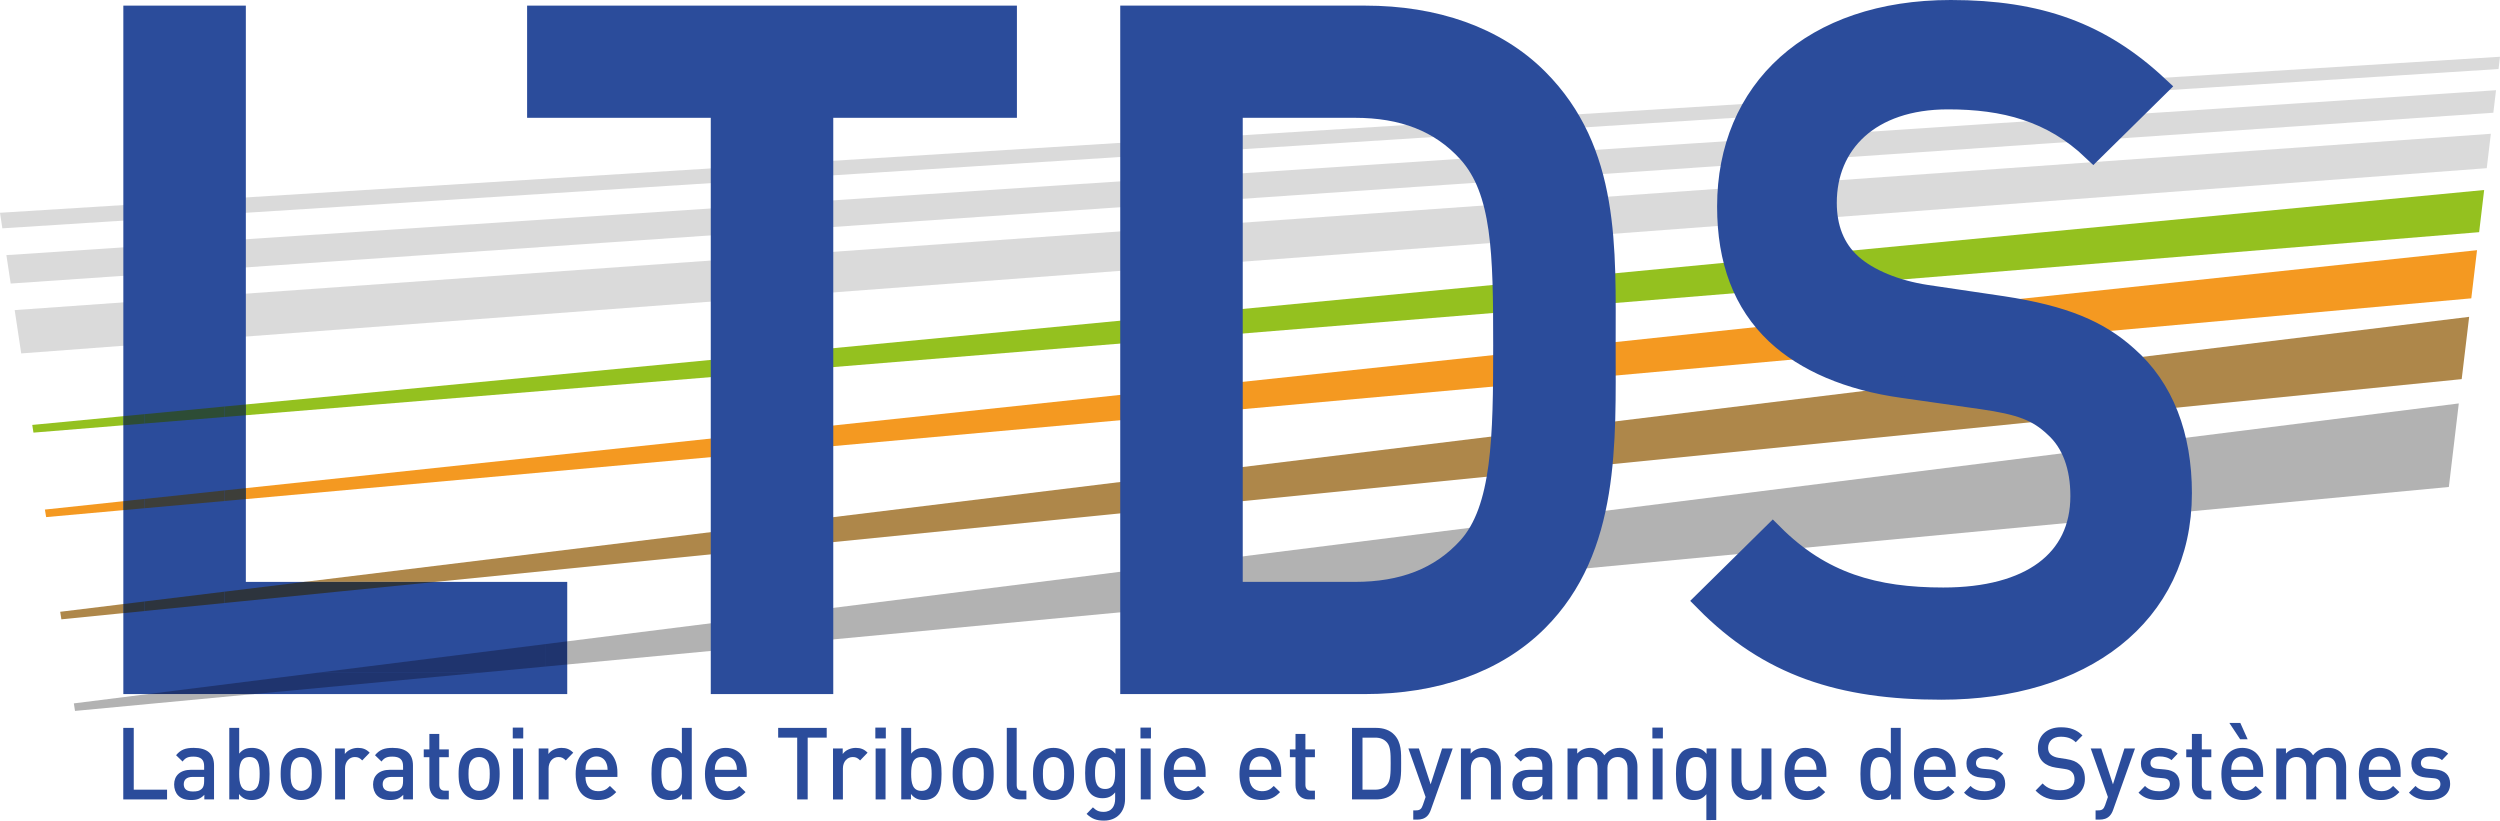 <?xml version="1.0" encoding="utf-8"?>
<!-- Generator: Adobe Illustrator 15.1.0, SVG Export Plug-In . SVG Version: 6.00 Build 0)  -->
<!DOCTYPE svg PUBLIC "-//W3C//DTD SVG 1.1//EN" "http://www.w3.org/Graphics/SVG/1.1/DTD/svg11.dtd">
<svg version="1.1" id="Layer_1" xmlns="http://www.w3.org/2000/svg" xmlns:xlink="http://www.w3.org/1999/xlink" x="0px" y="0px"
	 width="293.485px" height="96.336px" viewBox="0 0 293.485 96.336" enable-background="new 0 0 293.485 96.336"
	 xml:space="preserve">
<g>
	<defs>
		<polyline id="SVGID_1_" points="9.524,88.109 0,24.978 293.485,6.662 287.481,57.168 9.524,88.109 		"/>
	</defs>
	<clipPath id="SVGID_2_">
		<use xlink:href="#SVGID_1_"  overflow="visible"/>
	</clipPath>
	<polyline clip-path="url(#SVGID_2_)" fill="#DADADA" points="292.41,15.705 1.724,36.404 2.491,41.489 291.931,19.743 
		292.41,15.705 	"/>
	<polyline clip-path="url(#SVGID_2_)" fill="#DADADA" points="293.019,10.59 0.75,29.948 1.253,33.287 292.704,13.234 
		293.019,10.59 	"/>
	<polyline clip-path="url(#SVGID_2_)" fill="#DADADA" points="293.485,6.662 0,24.978 0.275,26.804 293.315,8.104 293.485,6.662 	
		"/>
</g>
<g>
	<defs>
		<rect id="SVGID_3_" width="293.485" height="96.336"/>
	</defs>
	<clipPath id="SVGID_4_">
		<use xlink:href="#SVGID_3_"  overflow="visible"/>
	</clipPath>
	<polyline clip-path="url(#SVGID_4_)" fill="#2B4C9B" points="15.729,80.23 15.729,1.91 27.61,1.91 27.61,69.561 65.34,69.561 
		65.34,80.23 15.729,80.23 	"/>
	<polyline clip-path="url(#SVGID_4_)" fill="#2B4C9B" points="15.729,80.23 16.979,80.23 16.979,3.16 26.36,3.16 26.36,70.811 
		64.09,70.811 64.09,78.98 15.729,78.98 15.729,80.23 16.979,80.23 15.729,80.23 15.729,81.48 66.59,81.48 66.59,68.311 
		28.86,68.311 28.86,0.66 14.479,0.66 14.479,81.48 15.729,81.48 15.729,80.23 	"/>
	<path clip-path="url(#SVGID_4_)" fill="#AE874A" d="M51.122,68.311H35.729l254.135-31.116l-0.876,7.313L51.122,68.311
		 M7.206,72.705l-0.139-0.886l7.412-0.907v1.065L7.206,72.705"/>
	<polyline clip-path="url(#SVGID_4_)" fill="#2D343D" points="16.979,71.728 16.979,70.606 26.36,69.458 26.36,70.788 
		16.979,71.728 	"/>
	<path clip-path="url(#SVGID_4_)" fill="#2D343D" d="M26.36,70.788v-1.33l9.37-1.147h15.392L26.36,70.788 M14.479,71.978v-1.065
		l2.5-0.306v1.121L14.479,71.978"/>
	<path clip-path="url(#SVGID_4_)" fill="#B2B2B2" d="M66.59,78.007v-2.719L288.648,47.36l-1.167,9.808L66.59,78.007 M8.807,83.458
		l-0.139-0.885l8.687-1.093h12.417L8.807,83.458"/>
	<polyline clip-path="url(#SVGID_4_)" fill="#1F346E" points="56.271,78.98 37.233,78.98 64.09,75.603 64.09,78.243 56.271,78.98 	
		"/>
	<path clip-path="url(#SVGID_4_)" fill="#1F346E" d="M64.09,78.243v-2.641l2.5-0.314v2.719L64.09,78.243 M29.771,81.48H17.355
		l19.878-2.5h19.038L29.771,81.48"/>
	<path clip-path="url(#SVGID_4_)" fill="#94C11F" d="M28.86,48.745V47.48l262.765-25.176l-0.589,4.952L28.86,48.745 M3.927,50.788
		l-0.141-0.905l10.693-1.025v1.066L3.927,50.788"/>
	<polyline clip-path="url(#SVGID_4_)" fill="#2D4C35" points="16.979,49.719 16.979,48.618 26.36,47.72 26.36,48.95 16.979,49.719 	
		"/>
	<path clip-path="url(#SVGID_4_)" fill="#2D4C35" d="M26.36,48.95v-1.23l2.5-0.239v1.265L26.36,48.95 M14.479,49.924v-1.066
		l2.5-0.239v1.101L14.479,49.924"/>
	<path clip-path="url(#SVGID_4_)" fill="#F49921" d="M28.86,58.59v-1.286L290.788,29.37l-0.673,5.653L28.86,58.59 M5.417,60.705
		l-0.147-0.886l9.209-0.981v1.05L5.417,60.705"/>
	<polyline clip-path="url(#SVGID_4_)" fill="#3D3E39" points="16.979,59.662 16.979,58.571 26.36,57.57 26.36,58.815 16.979,59.662 
			"/>
	<path clip-path="url(#SVGID_4_)" fill="#3D3E39" d="M26.36,58.815V57.57l2.5-0.267v1.286L26.36,58.815 M14.479,59.888v-1.05
		l2.5-0.267v1.091L14.479,59.888"/>
	<polyline clip-path="url(#SVGID_4_)" fill="#2B4C9B" points="96.57,12.58 96.57,80.23 84.69,80.23 84.69,12.58 63.129,12.58 
		63.129,1.91 118.13,1.91 118.13,12.58 96.57,12.58 	"/>
	<polygon clip-path="url(#SVGID_4_)" fill="none" stroke="#2B4C9B" stroke-width="2.5" points="96.57,12.58 96.57,80.23 
		84.69,80.23 84.69,12.58 63.129,12.58 63.129,1.91 118.13,1.91 118.13,12.58 	"/>
	<path clip-path="url(#SVGID_4_)" fill="#2B4C9B" d="M180.499,72.86c-4.949,4.95-12.101,7.37-20.24,7.37h-27.5V1.91h27.5
		c8.14,0,15.292,2.42,20.24,7.37c8.471,8.47,7.92,19.91,7.92,31.24S188.97,64.391,180.499,72.86 M172.358,17.86
		c-3.299-3.63-7.699-5.28-13.308-5.28H144.64v56.98h14.411c5.609,0,10.009-1.65,13.308-5.28c4.072-4.51,4.182-12.979,4.182-23.76
		S176.43,22.37,172.358,17.86z"/>
	<path clip-path="url(#SVGID_4_)" fill="none" stroke="#2B4C9B" stroke-width="2.5" d="M180.499,72.86
		c-4.949,4.95-12.101,7.37-20.24,7.37h-27.5V1.91h27.5c8.14,0,15.292,2.42,20.24,7.37c8.471,8.47,7.92,19.91,7.92,31.24
		S188.97,64.391,180.499,72.86z M172.358,17.86c-3.299-3.63-7.699-5.28-13.308-5.28H144.64v56.98h14.411
		c5.609,0,10.009-1.65,13.308-5.28c4.072-4.51,4.182-12.979,4.182-23.76S176.43,22.37,172.358,17.86z"/>
	<path clip-path="url(#SVGID_4_)" fill="#2B4C9B" d="M227.908,80.891c-11.77,0-20.239-2.75-27.72-10.34l7.92-7.811
		c5.719,5.72,11.992,7.48,20.021,7.48c10.23,0,16.17-4.4,16.17-11.99c0-3.41-0.99-6.271-3.081-8.141
		c-1.981-1.869-3.958-2.64-8.58-3.3l-9.241-1.319c-6.378-0.881-11.438-3.08-14.849-6.271c-3.85-3.63-5.72-8.58-5.72-14.96
		c0-13.641,9.9-22.99,26.182-22.99c10.339,0,17.599,2.64,24.308,8.91l-7.59,7.479c-4.839-4.619-10.45-6.05-17.048-6.05
		c-9.241,0-14.302,5.28-14.302,12.21c0,2.86,0.88,5.391,2.971,7.261c1.979,1.76,5.17,3.08,8.798,3.63l8.912,1.319
		c7.259,1.101,11.329,2.86,14.629,5.83c4.29,3.74,6.379,9.351,6.379,16.061C256.067,72.311,244.298,80.891,227.908,80.891"/>
	<path clip-path="url(#SVGID_4_)" fill="none" stroke="#2B4C9B" stroke-width="2.5" d="M227.908,80.891
		c-11.77,0-20.239-2.75-27.72-10.34l7.92-7.811c5.719,5.72,11.992,7.48,20.021,7.48c10.23,0,16.17-4.4,16.17-11.99
		c0-3.41-0.99-6.271-3.081-8.141c-1.981-1.869-3.958-2.64-8.58-3.3l-9.241-1.319c-6.378-0.881-11.438-3.08-14.849-6.271
		c-3.85-3.63-5.72-8.58-5.72-14.96c0-13.641,9.9-22.99,26.182-22.99c10.339,0,17.599,2.64,24.308,8.91l-7.59,7.479
		c-4.839-4.619-10.45-6.05-17.048-6.05c-9.241,0-14.302,5.28-14.302,12.21c0,2.86,0.88,5.391,2.971,7.261
		c1.979,1.76,5.17,3.08,8.798,3.63l8.912,1.319c7.259,1.101,11.329,2.86,14.629,5.83c4.29,3.74,6.379,9.351,6.379,16.061
		C256.067,72.311,244.298,80.891,227.908,80.891z"/>
	<polyline clip-path="url(#SVGID_4_)" fill="#2B4C9B" points="14.471,93.848 14.471,85.449 15.702,85.449 15.702,92.703 
		19.612,92.703 19.612,93.848 14.471,93.848 	"/>
	<path clip-path="url(#SVGID_4_)" fill="#2B4C9B" d="M23.988,93.848v-0.543c-0.422,0.437-0.821,0.613-1.539,0.613
		c-0.718,0-1.196-0.177-1.549-0.543c-0.297-0.318-0.457-0.778-0.457-1.285c0-1.003,0.672-1.722,1.995-1.722h1.527v-0.426
		c0-0.755-0.365-1.12-1.265-1.12c-0.638,0-0.946,0.153-1.265,0.578l-0.764-0.743c0.547-0.661,1.117-0.861,2.074-0.861
		c1.584,0,2.382,0.696,2.382,2.053v3.999H23.988 M23.965,91.205h-1.356c-0.684,0-1.037,0.318-1.037,0.861s0.331,0.849,1.06,0.849
		c0.444,0,0.775-0.035,1.083-0.342c0.171-0.177,0.251-0.46,0.251-0.885V91.205z"/>
	<path clip-path="url(#SVGID_4_)" fill="#2B4C9B" d="M30.997,93.387c-0.319,0.33-0.832,0.531-1.414,0.531
		c-0.626,0-1.094-0.165-1.527-0.708v0.638h-1.14v-8.398h1.163v3.02c0.422-0.52,0.9-0.673,1.517-0.673c0.581,0,1.082,0.2,1.401,0.531
		c0.581,0.602,0.65,1.615,0.65,2.524C31.647,91.759,31.578,92.785,30.997,93.387 M29.287,88.87c-1.048,0-1.208,0.919-1.208,1.981
		c0,1.062,0.16,1.993,1.208,1.993c1.049,0,1.197-0.932,1.197-1.993C30.484,89.789,30.336,88.87,29.287,88.87z"/>
	<path clip-path="url(#SVGID_4_)" fill="#2B4C9B" d="M37.083,93.21c-0.376,0.401-0.946,0.708-1.732,0.708s-1.345-0.307-1.721-0.708
		c-0.547-0.589-0.684-1.344-0.684-2.358c0-1.003,0.137-1.758,0.684-2.348c0.376-0.401,0.935-0.708,1.721-0.708
		s1.356,0.307,1.732,0.708c0.547,0.59,0.684,1.345,0.684,2.348C37.767,91.866,37.63,92.621,37.083,93.21 M36.206,89.212
		c-0.217-0.224-0.513-0.342-0.855-0.342s-0.627,0.118-0.843,0.342c-0.354,0.365-0.399,0.991-0.399,1.64s0.045,1.273,0.399,1.64
		c0.216,0.224,0.501,0.354,0.843,0.354s0.638-0.13,0.855-0.354c0.354-0.366,0.399-0.991,0.399-1.64S36.559,89.577,36.206,89.212z"/>
	<path clip-path="url(#SVGID_4_)" fill="#2B4C9B" d="M42.52,89.271c-0.262-0.271-0.467-0.4-0.866-0.4
		c-0.627,0-1.151,0.519-1.151,1.345v3.633h-1.163v-5.98h1.14v0.648c0.297-0.424,0.889-0.72,1.539-0.72
		c0.558,0,0.98,0.153,1.379,0.566L42.52,89.271"/>
	<path clip-path="url(#SVGID_4_)" fill="#2B4C9B" d="M47.34,93.848v-0.543c-0.422,0.437-0.821,0.613-1.539,0.613
		c-0.718,0-1.197-0.177-1.55-0.543c-0.296-0.318-0.456-0.778-0.456-1.285c0-1.003,0.672-1.722,1.995-1.722h1.527v-0.426
		c0-0.755-0.365-1.12-1.265-1.12c-0.638,0-0.946,0.153-1.265,0.578l-0.764-0.743c0.547-0.661,1.117-0.861,2.074-0.861
		c1.584,0,2.382,0.696,2.382,2.053v3.999H47.34 M47.317,91.205h-1.356c-0.684,0-1.037,0.318-1.037,0.861s0.331,0.849,1.06,0.849
		c0.444,0,0.775-0.035,1.083-0.342c0.171-0.177,0.251-0.46,0.251-0.885V91.205z"/>
	<path clip-path="url(#SVGID_4_)" fill="#2B4C9B" d="M51.99,93.848c-1.083,0-1.584-0.803-1.584-1.663v-3.291h-0.661v-0.921h0.661
		v-1.816h1.163v1.816h1.117v0.921h-1.117v3.231c0,0.437,0.205,0.695,0.638,0.695h0.479v1.027H51.99"/>
	<path clip-path="url(#SVGID_4_)" fill="#2B4C9B" d="M57.973,93.21c-0.376,0.401-0.946,0.708-1.732,0.708s-1.344-0.307-1.721-0.708
		c-0.547-0.589-0.684-1.344-0.684-2.358c0-1.003,0.137-1.758,0.684-2.348c0.377-0.401,0.935-0.708,1.721-0.708
		s1.356,0.307,1.732,0.708c0.547,0.59,0.685,1.345,0.685,2.348C58.657,91.866,58.52,92.621,57.973,93.21 M57.095,89.212
		c-0.217-0.224-0.513-0.342-0.855-0.342s-0.627,0.118-0.843,0.342c-0.354,0.365-0.399,0.991-0.399,1.64s0.045,1.273,0.399,1.64
		c0.216,0.224,0.501,0.354,0.843,0.354s0.638-0.13,0.855-0.354c0.354-0.366,0.399-0.991,0.399-1.64S57.449,89.577,57.095,89.212z"/>
	<path clip-path="url(#SVGID_4_)" fill="#2B4C9B" d="M60.195,86.688v-1.273h1.231v1.273H60.195 M60.229,93.848v-5.98h1.163v5.98
		H60.229z"/>
	<path clip-path="url(#SVGID_4_)" fill="#2B4C9B" d="M66.418,89.271c-0.262-0.271-0.467-0.4-0.866-0.4
		c-0.627,0-1.151,0.519-1.151,1.345v3.633h-1.163v-5.98h1.14v0.648c0.296-0.424,0.889-0.72,1.539-0.72
		c0.558,0,0.98,0.153,1.379,0.566L66.418,89.271"/>
	<path clip-path="url(#SVGID_4_)" fill="#2B4C9B" d="M68.729,91.205c0,1.026,0.524,1.675,1.47,1.675c0.65,0,0.992-0.188,1.402-0.613
		l0.741,0.72c-0.593,0.613-1.151,0.932-2.166,0.932c-1.447,0-2.598-0.791-2.598-3.066c0-1.935,0.968-3.056,2.45-3.056
		c1.55,0,2.451,1.18,2.451,2.879v0.53H68.729 M71.167,89.554c-0.182-0.448-0.593-0.755-1.14-0.755c-0.547,0-0.969,0.307-1.151,0.755
		c-0.114,0.271-0.137,0.448-0.148,0.814h2.599C71.316,90.002,71.282,89.825,71.167,89.554z"/>
	<path clip-path="url(#SVGID_4_)" fill="#2B4C9B" d="M80.069,93.848V93.21c-0.433,0.543-0.9,0.708-1.527,0.708
		c-0.582,0-1.094-0.201-1.414-0.531c-0.581-0.602-0.649-1.628-0.649-2.535c0-0.909,0.068-1.923,0.649-2.524
		c0.319-0.331,0.821-0.531,1.402-0.531c0.616,0,1.094,0.153,1.516,0.673v-3.02h1.163v8.398H80.069 M78.849,88.87
		c-1.049,0-1.208,0.919-1.208,1.981c0,1.062,0.159,1.993,1.208,1.993s1.197-0.932,1.197-1.993
		C80.046,89.789,79.898,88.87,78.849,88.87z"/>
	<path clip-path="url(#SVGID_4_)" fill="#2B4C9B" d="M83.91,91.205c0,1.026,0.524,1.675,1.47,1.675c0.65,0,0.992-0.188,1.402-0.613
		l0.741,0.72c-0.593,0.613-1.151,0.932-2.166,0.932c-1.447,0-2.599-0.791-2.599-3.066c0-1.935,0.969-3.056,2.451-3.056
		c1.55,0,2.451,1.18,2.451,2.879v0.53H83.91 M86.349,89.554c-0.182-0.448-0.593-0.755-1.14-0.755s-0.969,0.307-1.151,0.755
		c-0.114,0.271-0.137,0.448-0.148,0.814h2.599C86.497,90.002,86.463,89.825,86.349,89.554z"/>
	<polyline clip-path="url(#SVGID_4_)" fill="#2B4C9B" points="94.817,86.594 94.817,93.848 93.586,93.848 93.586,86.594 
		91.352,86.594 91.352,85.449 97.051,85.449 97.051,86.594 94.817,86.594 	"/>
	<path clip-path="url(#SVGID_4_)" fill="#2B4C9B" d="M100.97,89.271c-0.262-0.271-0.468-0.4-0.866-0.4
		c-0.627,0-1.152,0.519-1.152,1.345v3.633H97.79v-5.98h1.14v0.648c0.296-0.424,0.889-0.72,1.539-0.72
		c0.558,0,0.979,0.153,1.379,0.566L100.97,89.271"/>
	<path clip-path="url(#SVGID_4_)" fill="#2B4C9B" d="M102.759,86.688v-1.273h1.231v1.273H102.759 M102.793,93.848v-5.98h1.163v5.98
		H102.793z"/>
	<path clip-path="url(#SVGID_4_)" fill="#2B4C9B" d="M109.882,93.387c-0.319,0.33-0.832,0.531-1.413,0.531
		c-0.627,0-1.094-0.165-1.528-0.708v0.638h-1.139v-8.398h1.162v3.02c0.422-0.52,0.901-0.673,1.516-0.673
		c0.582,0,1.083,0.2,1.402,0.531c0.581,0.602,0.65,1.615,0.65,2.524C110.532,91.759,110.463,92.785,109.882,93.387 M108.172,88.87
		c-1.048,0-1.208,0.919-1.208,1.981c0,1.062,0.16,1.993,1.208,1.993c1.049,0,1.197-0.932,1.197-1.993
		C109.369,89.789,109.221,88.87,108.172,88.87z"/>
	<path clip-path="url(#SVGID_4_)" fill="#2B4C9B" d="M115.968,93.21c-0.376,0.401-0.946,0.708-1.732,0.708
		c-0.787,0-1.345-0.307-1.721-0.708c-0.547-0.589-0.684-1.344-0.684-2.358c0-1.003,0.137-1.758,0.684-2.348
		c0.376-0.401,0.934-0.708,1.721-0.708c0.786,0,1.356,0.307,1.732,0.708c0.548,0.59,0.685,1.345,0.685,2.348
		C116.652,91.866,116.516,92.621,115.968,93.21 M115.091,89.212c-0.217-0.224-0.513-0.342-0.855-0.342
		c-0.342,0-0.627,0.118-0.843,0.342c-0.354,0.365-0.399,0.991-0.399,1.64s0.045,1.273,0.399,1.64
		c0.216,0.224,0.501,0.354,0.843,0.354c0.342,0,0.638-0.13,0.855-0.354c0.354-0.366,0.399-0.991,0.399-1.64
		S115.444,89.577,115.091,89.212z"/>
	<path clip-path="url(#SVGID_4_)" fill="#2B4C9B" d="M119.775,93.848c-1.105,0-1.585-0.768-1.585-1.651v-6.747h1.163v6.676
		c0,0.46,0.16,0.695,0.627,0.695h0.513v1.027H119.775"/>
	<path clip-path="url(#SVGID_4_)" fill="#2B4C9B" d="M125.405,93.21c-0.375,0.401-0.946,0.708-1.733,0.708
		c-0.786,0-1.344-0.307-1.721-0.708c-0.547-0.589-0.683-1.344-0.683-2.358c0-1.003,0.135-1.758,0.683-2.348
		c0.377-0.401,0.935-0.708,1.721-0.708c0.787,0,1.357,0.307,1.733,0.708c0.547,0.59,0.684,1.345,0.684,2.348
		C126.089,91.866,125.952,92.621,125.405,93.21 M124.528,89.212c-0.216-0.224-0.514-0.342-0.856-0.342
		c-0.341,0-0.626,0.118-0.843,0.342c-0.353,0.365-0.398,0.991-0.398,1.64s0.045,1.273,0.398,1.64
		c0.217,0.224,0.502,0.354,0.843,0.354c0.342,0,0.64-0.13,0.856-0.354c0.354-0.366,0.398-0.991,0.398-1.64
		S124.882,89.577,124.528,89.212z"/>
	<path clip-path="url(#SVGID_4_)" fill="#2B4C9B" d="M129.599,96.336c-0.877,0-1.436-0.212-2.04-0.79l0.741-0.768
		c0.365,0.354,0.684,0.531,1.254,0.531c0.979,0,1.357-0.72,1.357-1.521v-0.767c-0.422,0.519-0.901,0.684-1.493,0.684
		c-0.582,0-1.062-0.2-1.38-0.53c-0.559-0.578-0.649-1.416-0.649-2.43c0-1.015,0.09-1.852,0.649-2.43
		c0.318-0.331,0.81-0.52,1.391-0.52c0.616,0,1.083,0.165,1.516,0.708v-0.637h1.128v5.945
		C132.072,95.274,131.138,96.336,129.599,96.336 M129.735,88.87c-1.048,0-1.186,0.931-1.186,1.875c0,0.943,0.137,1.876,1.186,1.876
		c1.049,0,1.175-0.933,1.175-1.876C130.91,89.801,130.784,88.87,129.735,88.87z"/>
	<path clip-path="url(#SVGID_4_)" fill="#2B4C9B" d="M133.884,86.688v-1.273h1.231v1.273H133.884 M133.917,93.848v-5.98h1.164v5.98
		H133.917z"/>
	<path clip-path="url(#SVGID_4_)" fill="#2B4C9B" d="M137.782,91.205c0,1.026,0.524,1.675,1.47,1.675
		c0.65,0,0.993-0.188,1.403-0.613l0.741,0.72c-0.593,0.613-1.151,0.932-2.166,0.932c-1.447,0-2.6-0.791-2.6-3.066
		c0-1.935,0.97-3.056,2.452-3.056c1.551,0,2.451,1.18,2.451,2.879v0.53H137.782 M140.221,89.554
		c-0.183-0.448-0.593-0.755-1.14-0.755c-0.547,0-0.969,0.307-1.151,0.755c-0.115,0.271-0.138,0.448-0.148,0.814h2.598
		C140.369,90.002,140.335,89.825,140.221,89.554z"/>
	<path clip-path="url(#SVGID_4_)" fill="#2B4C9B" d="M146.66,91.205c0,1.026,0.524,1.675,1.47,1.675
		c0.649,0,0.991-0.188,1.402-0.613l0.74,0.72c-0.592,0.613-1.151,0.932-2.165,0.932c-1.447,0-2.599-0.791-2.599-3.066
		c0-1.935,0.97-3.056,2.452-3.056c1.55,0,2.45,1.18,2.45,2.879v0.53H146.66 M149.099,89.554c-0.181-0.448-0.591-0.755-1.139-0.755
		c-0.548,0-0.968,0.307-1.152,0.755c-0.114,0.271-0.137,0.448-0.148,0.814h2.598C149.248,90.002,149.214,89.825,149.099,89.554z"/>
	<path clip-path="url(#SVGID_4_)" fill="#2B4C9B" d="M153.668,93.848c-1.081,0-1.583-0.803-1.583-1.663v-3.291h-0.661v-0.921h0.661
		v-1.816h1.162v1.816h1.117v0.921h-1.117v3.231c0,0.437,0.205,0.695,0.639,0.695h0.479v1.027H153.668"/>
	<path clip-path="url(#SVGID_4_)" fill="#2B4C9B" d="M163.666,93.057c-0.514,0.531-1.254,0.791-2.099,0.791h-2.849v-8.398h2.849
		c0.845,0,1.585,0.259,2.099,0.79c0.877,0.908,0.82,2.136,0.82,3.35C164.485,90.805,164.543,92.149,163.666,93.057 M162.821,87.159
		c-0.342-0.389-0.797-0.565-1.379-0.565h-1.493v6.109h1.493c0.582,0,1.037-0.177,1.379-0.566c0.422-0.483,0.435-1.392,0.435-2.548
		C163.255,88.434,163.243,87.643,162.821,87.159z"/>
	<path clip-path="url(#SVGID_4_)" fill="#2B4C9B" d="M167.983,95.038c-0.113,0.33-0.251,0.566-0.42,0.744
		c-0.32,0.33-0.741,0.436-1.186,0.436h-0.469v-1.085h0.298c0.49,0,0.661-0.153,0.832-0.637l0.319-0.933l-2.018-5.696h1.231
		l1.379,4.211l1.345-4.211h1.243L167.983,95.038"/>
	<path clip-path="url(#SVGID_4_)" fill="#2B4C9B" d="M175.027,93.848v-3.645c0-0.933-0.513-1.333-1.163-1.333
		c-0.649,0-1.196,0.412-1.196,1.333v3.645h-1.163v-5.98h1.14v0.602c0.4-0.448,0.958-0.673,1.54-0.673c0.591,0,1.083,0.2,1.423,0.543
		c0.446,0.448,0.582,1.014,0.582,1.687v3.822H175.027"/>
	<path clip-path="url(#SVGID_4_)" fill="#2B4C9B" d="M181.091,93.848v-0.543c-0.422,0.437-0.82,0.613-1.539,0.613
		c-0.717,0-1.197-0.177-1.55-0.543c-0.296-0.318-0.456-0.778-0.456-1.285c0-1.003,0.672-1.722,1.995-1.722h1.526v-0.426
		c0-0.755-0.364-1.12-1.264-1.12c-0.638,0-0.948,0.153-1.265,0.578l-0.765-0.743c0.547-0.661,1.117-0.861,2.075-0.861
		c1.584,0,2.381,0.696,2.381,2.053v3.999H181.091 M181.067,91.205h-1.355c-0.685,0-1.037,0.318-1.037,0.861s0.33,0.849,1.06,0.849
		c0.444,0,0.774-0.035,1.083-0.342c0.17-0.177,0.25-0.46,0.25-0.885V91.205z"/>
	<path clip-path="url(#SVGID_4_)" fill="#2B4C9B" d="M191.063,93.848v-3.645c0-0.933-0.511-1.333-1.162-1.333
		c-0.626,0-1.197,0.412-1.197,1.273v3.704h-1.163v-3.645c0-0.933-0.514-1.333-1.163-1.333c-0.65,0-1.197,0.412-1.197,1.333v3.645
		h-1.163v-5.98h1.139v0.602c0.389-0.437,0.957-0.673,1.54-0.673c0.718,0,1.277,0.296,1.641,0.873
		c0.468-0.59,1.049-0.873,1.812-0.873c0.594,0,1.118,0.2,1.459,0.543c0.445,0.448,0.616,1.014,0.616,1.687v3.822H191.063"/>
	<path clip-path="url(#SVGID_4_)" fill="#2B4C9B" d="M193.98,86.688v-1.273h1.232v1.273H193.98 M194.015,93.848v-5.98h1.163v5.98
		H194.015z"/>
	<path clip-path="url(#SVGID_4_)" fill="#2B4C9B" d="M200.317,96.266v-3.032c-0.421,0.52-0.9,0.685-1.516,0.685
		c-0.582,0-1.083-0.201-1.403-0.531c-0.581-0.602-0.649-1.628-0.649-2.535c0-0.909,0.068-1.923,0.649-2.524
		c0.32-0.331,0.833-0.531,1.414-0.531c0.627,0,1.094,0.165,1.529,0.708v-0.637h1.138v8.398H200.317 M199.12,88.87
		c-1.049,0-1.207,0.919-1.207,1.981c0,1.062,0.158,1.993,1.207,1.993s1.198-0.932,1.198-1.993
		C200.317,89.789,200.168,88.87,199.12,88.87z"/>
	<path clip-path="url(#SVGID_4_)" fill="#2B4C9B" d="M206.813,93.848v-0.603c-0.397,0.449-0.958,0.673-1.538,0.673
		c-0.593,0-1.083-0.201-1.424-0.543c-0.446-0.448-0.582-1.014-0.582-1.687v-3.821h1.163v3.645c0,0.932,0.512,1.333,1.163,1.333
		c0.649,0,1.196-0.413,1.196-1.333v-3.645h1.163v5.98H206.813"/>
	<path clip-path="url(#SVGID_4_)" fill="#2B4C9B" d="M210.655,91.205c0,1.026,0.523,1.675,1.47,1.675c0.649,0,0.99-0.188,1.4-0.613
		l0.743,0.72c-0.593,0.613-1.153,0.932-2.166,0.932c-1.447,0-2.599-0.791-2.599-3.066c0-1.935,0.968-3.056,2.451-3.056
		c1.551,0,2.451,1.18,2.451,2.879v0.53H210.655 M213.095,89.554c-0.184-0.448-0.594-0.755-1.14-0.755
		c-0.547,0-0.969,0.307-1.152,0.755c-0.115,0.271-0.137,0.448-0.147,0.814h2.598C213.242,90.002,213.208,89.825,213.095,89.554z"/>
	<path clip-path="url(#SVGID_4_)" fill="#2B4C9B" d="M221.995,93.848V93.21c-0.433,0.543-0.9,0.708-1.527,0.708
		c-0.582,0-1.096-0.201-1.414-0.531c-0.582-0.602-0.652-1.628-0.652-2.535c0-0.909,0.07-1.923,0.652-2.524
		c0.318-0.331,0.821-0.531,1.401-0.531c0.616,0,1.094,0.153,1.517,0.673v-3.02h1.162v8.398H221.995 M220.775,88.87
		c-1.049,0-1.208,0.919-1.208,1.981c0,1.062,0.159,1.993,1.208,1.993c1.047,0,1.197-0.932,1.197-1.993
		C221.972,89.789,221.822,88.87,220.775,88.87z"/>
	<path clip-path="url(#SVGID_4_)" fill="#2B4C9B" d="M225.835,91.205c0,1.026,0.524,1.675,1.47,1.675
		c0.65,0,0.992-0.188,1.403-0.613l0.74,0.72c-0.593,0.613-1.151,0.932-2.166,0.932c-1.447,0-2.597-0.791-2.597-3.066
		c0-1.935,0.967-3.056,2.449-3.056c1.55,0,2.45,1.18,2.45,2.879v0.53H225.835 M228.275,89.554c-0.183-0.448-0.592-0.755-1.14-0.755
		c-0.547,0-0.97,0.307-1.152,0.755c-0.113,0.271-0.136,0.448-0.148,0.814h2.601C228.422,90.002,228.388,89.825,228.275,89.554z"/>
	<path clip-path="url(#SVGID_4_)" fill="#2B4C9B" d="M232.993,93.918c-0.948,0-1.745-0.165-2.43-0.861l0.766-0.79
		c0.467,0.495,1.095,0.625,1.665,0.625c0.705,0,1.264-0.259,1.264-0.825c0-0.401-0.217-0.661-0.775-0.708l-0.921-0.083
		c-1.085-0.094-1.711-0.601-1.711-1.651c0-1.167,0.969-1.828,2.177-1.828c0.869,0,1.609,0.188,2.144,0.673l-0.729,0.767
		c-0.365-0.318-0.878-0.437-1.426-0.437c-0.696,0-1.049,0.318-1.049,0.767c0,0.354,0.183,0.626,0.799,0.685l0.912,0.082
		c1.081,0.095,1.72,0.625,1.72,1.688C235.397,93.269,234.372,93.918,232.993,93.918"/>
	<path clip-path="url(#SVGID_4_)" fill="#2B4C9B" d="M241.837,93.918c-1.219,0-2.099-0.295-2.873-1.109l0.821-0.837
		c0.593,0.613,1.243,0.802,2.075,0.802c1.059,0,1.675-0.471,1.675-1.285c0-0.366-0.102-0.672-0.319-0.873
		c-0.205-0.2-0.41-0.283-0.889-0.354l-0.956-0.142c-0.663-0.095-1.186-0.331-1.54-0.673c-0.398-0.389-0.594-0.919-0.594-1.604
		c0-1.462,1.028-2.464,2.713-2.464c1.071,0,1.824,0.282,2.52,0.954l-0.788,0.803c-0.5-0.495-1.081-0.648-1.765-0.648
		c-0.958,0-1.482,0.566-1.482,1.309c0,0.307,0.09,0.579,0.307,0.779c0.206,0.188,0.535,0.33,0.912,0.389l0.923,0.142
		c0.751,0.118,1.173,0.307,1.516,0.625c0.445,0.401,0.662,1.003,0.662,1.722C244.755,92.998,243.535,93.918,241.837,93.918"/>
	<path clip-path="url(#SVGID_4_)" fill="#2B4C9B" d="M248.083,95.038c-0.113,0.33-0.252,0.566-0.422,0.744
		c-0.318,0.33-0.739,0.436-1.186,0.436h-0.467v-1.085h0.296c0.49,0,0.661-0.153,0.831-0.637l0.32-0.933l-2.017-5.696h1.23
		l1.38,4.211l1.347-4.211h1.241L248.083,95.038"/>
	<path clip-path="url(#SVGID_4_)" fill="#2B4C9B" d="M253.475,93.918c-0.947,0-1.746-0.165-2.429-0.861l0.765-0.79
		c0.465,0.495,1.092,0.625,1.664,0.625c0.707,0,1.264-0.259,1.264-0.825c0-0.401-0.216-0.661-0.774-0.708l-0.924-0.083
		c-1.083-0.094-1.709-0.601-1.709-1.651c0-1.167,0.968-1.828,2.177-1.828c0.867,0,1.605,0.188,2.143,0.673l-0.73,0.767
		c-0.365-0.318-0.876-0.437-1.423-0.437c-0.696,0-1.05,0.318-1.05,0.767c0,0.354,0.182,0.626,0.798,0.685l0.912,0.082
		c1.083,0.095,1.721,0.625,1.721,1.688C255.878,93.269,254.853,93.918,253.475,93.918"/>
	<path clip-path="url(#SVGID_4_)" fill="#2B4C9B" d="M258.9,93.848c-1.084,0-1.585-0.803-1.585-1.663v-3.291h-0.663v-0.921h0.663
		v-1.816h1.163v1.816h1.117v0.921h-1.117v3.231c0,0.437,0.205,0.695,0.639,0.695h0.479v1.027H258.9"/>
	<path clip-path="url(#SVGID_4_)" fill="#2B4C9B" d="M261.931,91.205c0,1.026,0.523,1.675,1.469,1.675
		c0.65,0,0.993-0.188,1.402-0.613l0.743,0.72c-0.594,0.613-1.152,0.932-2.166,0.932c-1.447,0-2.601-0.791-2.601-3.066
		c0-1.935,0.97-3.056,2.451-3.056c1.551,0,2.453,1.18,2.453,2.879v0.53H261.931 M262.979,86.782l-1.265-1.911h1.288l0.856,1.911
		H262.979z M264.37,89.554c-0.183-0.448-0.594-0.755-1.141-0.755c-0.546,0-0.967,0.307-1.15,0.755
		c-0.114,0.271-0.139,0.448-0.147,0.814h2.597C264.517,90.002,264.482,89.825,264.37,89.554z"/>
	<path clip-path="url(#SVGID_4_)" fill="#2B4C9B" d="M274.262,93.848v-3.645c0-0.933-0.513-1.333-1.164-1.333
		c-0.626,0-1.195,0.412-1.195,1.273v3.704h-1.164v-3.645c0-0.933-0.511-1.333-1.162-1.333s-1.198,0.412-1.198,1.333v3.645h-1.162
		v-5.98h1.14v0.602c0.386-0.437,0.957-0.673,1.537-0.673c0.719,0,1.277,0.296,1.643,0.873c0.467-0.59,1.049-0.873,1.813-0.873
		c0.59,0,1.116,0.2,1.458,0.543c0.443,0.448,0.616,1.014,0.616,1.687v3.822H274.262"/>
	<path clip-path="url(#SVGID_4_)" fill="#2B4C9B" d="M278.067,91.205c0,1.026,0.526,1.675,1.47,1.675
		c0.651,0,0.992-0.188,1.403-0.613l0.74,0.72c-0.591,0.613-1.151,0.932-2.166,0.932c-1.447,0-2.598-0.791-2.598-3.066
		c0-1.935,0.968-3.056,2.449-3.056c1.551,0,2.451,1.18,2.451,2.879v0.53H278.067 M280.507,89.554
		c-0.183-0.448-0.592-0.755-1.141-0.755c-0.547,0-0.969,0.307-1.151,0.755c-0.113,0.271-0.137,0.448-0.148,0.814h2.6
		C280.655,90.002,280.62,89.825,280.507,89.554z"/>
	<path clip-path="url(#SVGID_4_)" fill="#2B4C9B" d="M285.226,93.918c-0.948,0-1.744-0.165-2.43-0.861l0.767-0.79
		c0.465,0.495,1.093,0.625,1.663,0.625c0.706,0,1.264-0.259,1.264-0.825c0-0.401-0.217-0.661-0.775-0.708l-0.921-0.083
		c-1.085-0.094-1.711-0.601-1.711-1.651c0-1.167,0.969-1.828,2.178-1.828c0.866,0,1.607,0.188,2.142,0.673l-0.729,0.767
		c-0.365-0.318-0.878-0.437-1.426-0.437c-0.695,0-1.049,0.318-1.049,0.767c0,0.354,0.184,0.626,0.799,0.685l0.911,0.082
		c1.083,0.095,1.722,0.625,1.722,1.688C287.63,93.269,286.604,93.918,285.226,93.918"/>
</g>
</svg>
